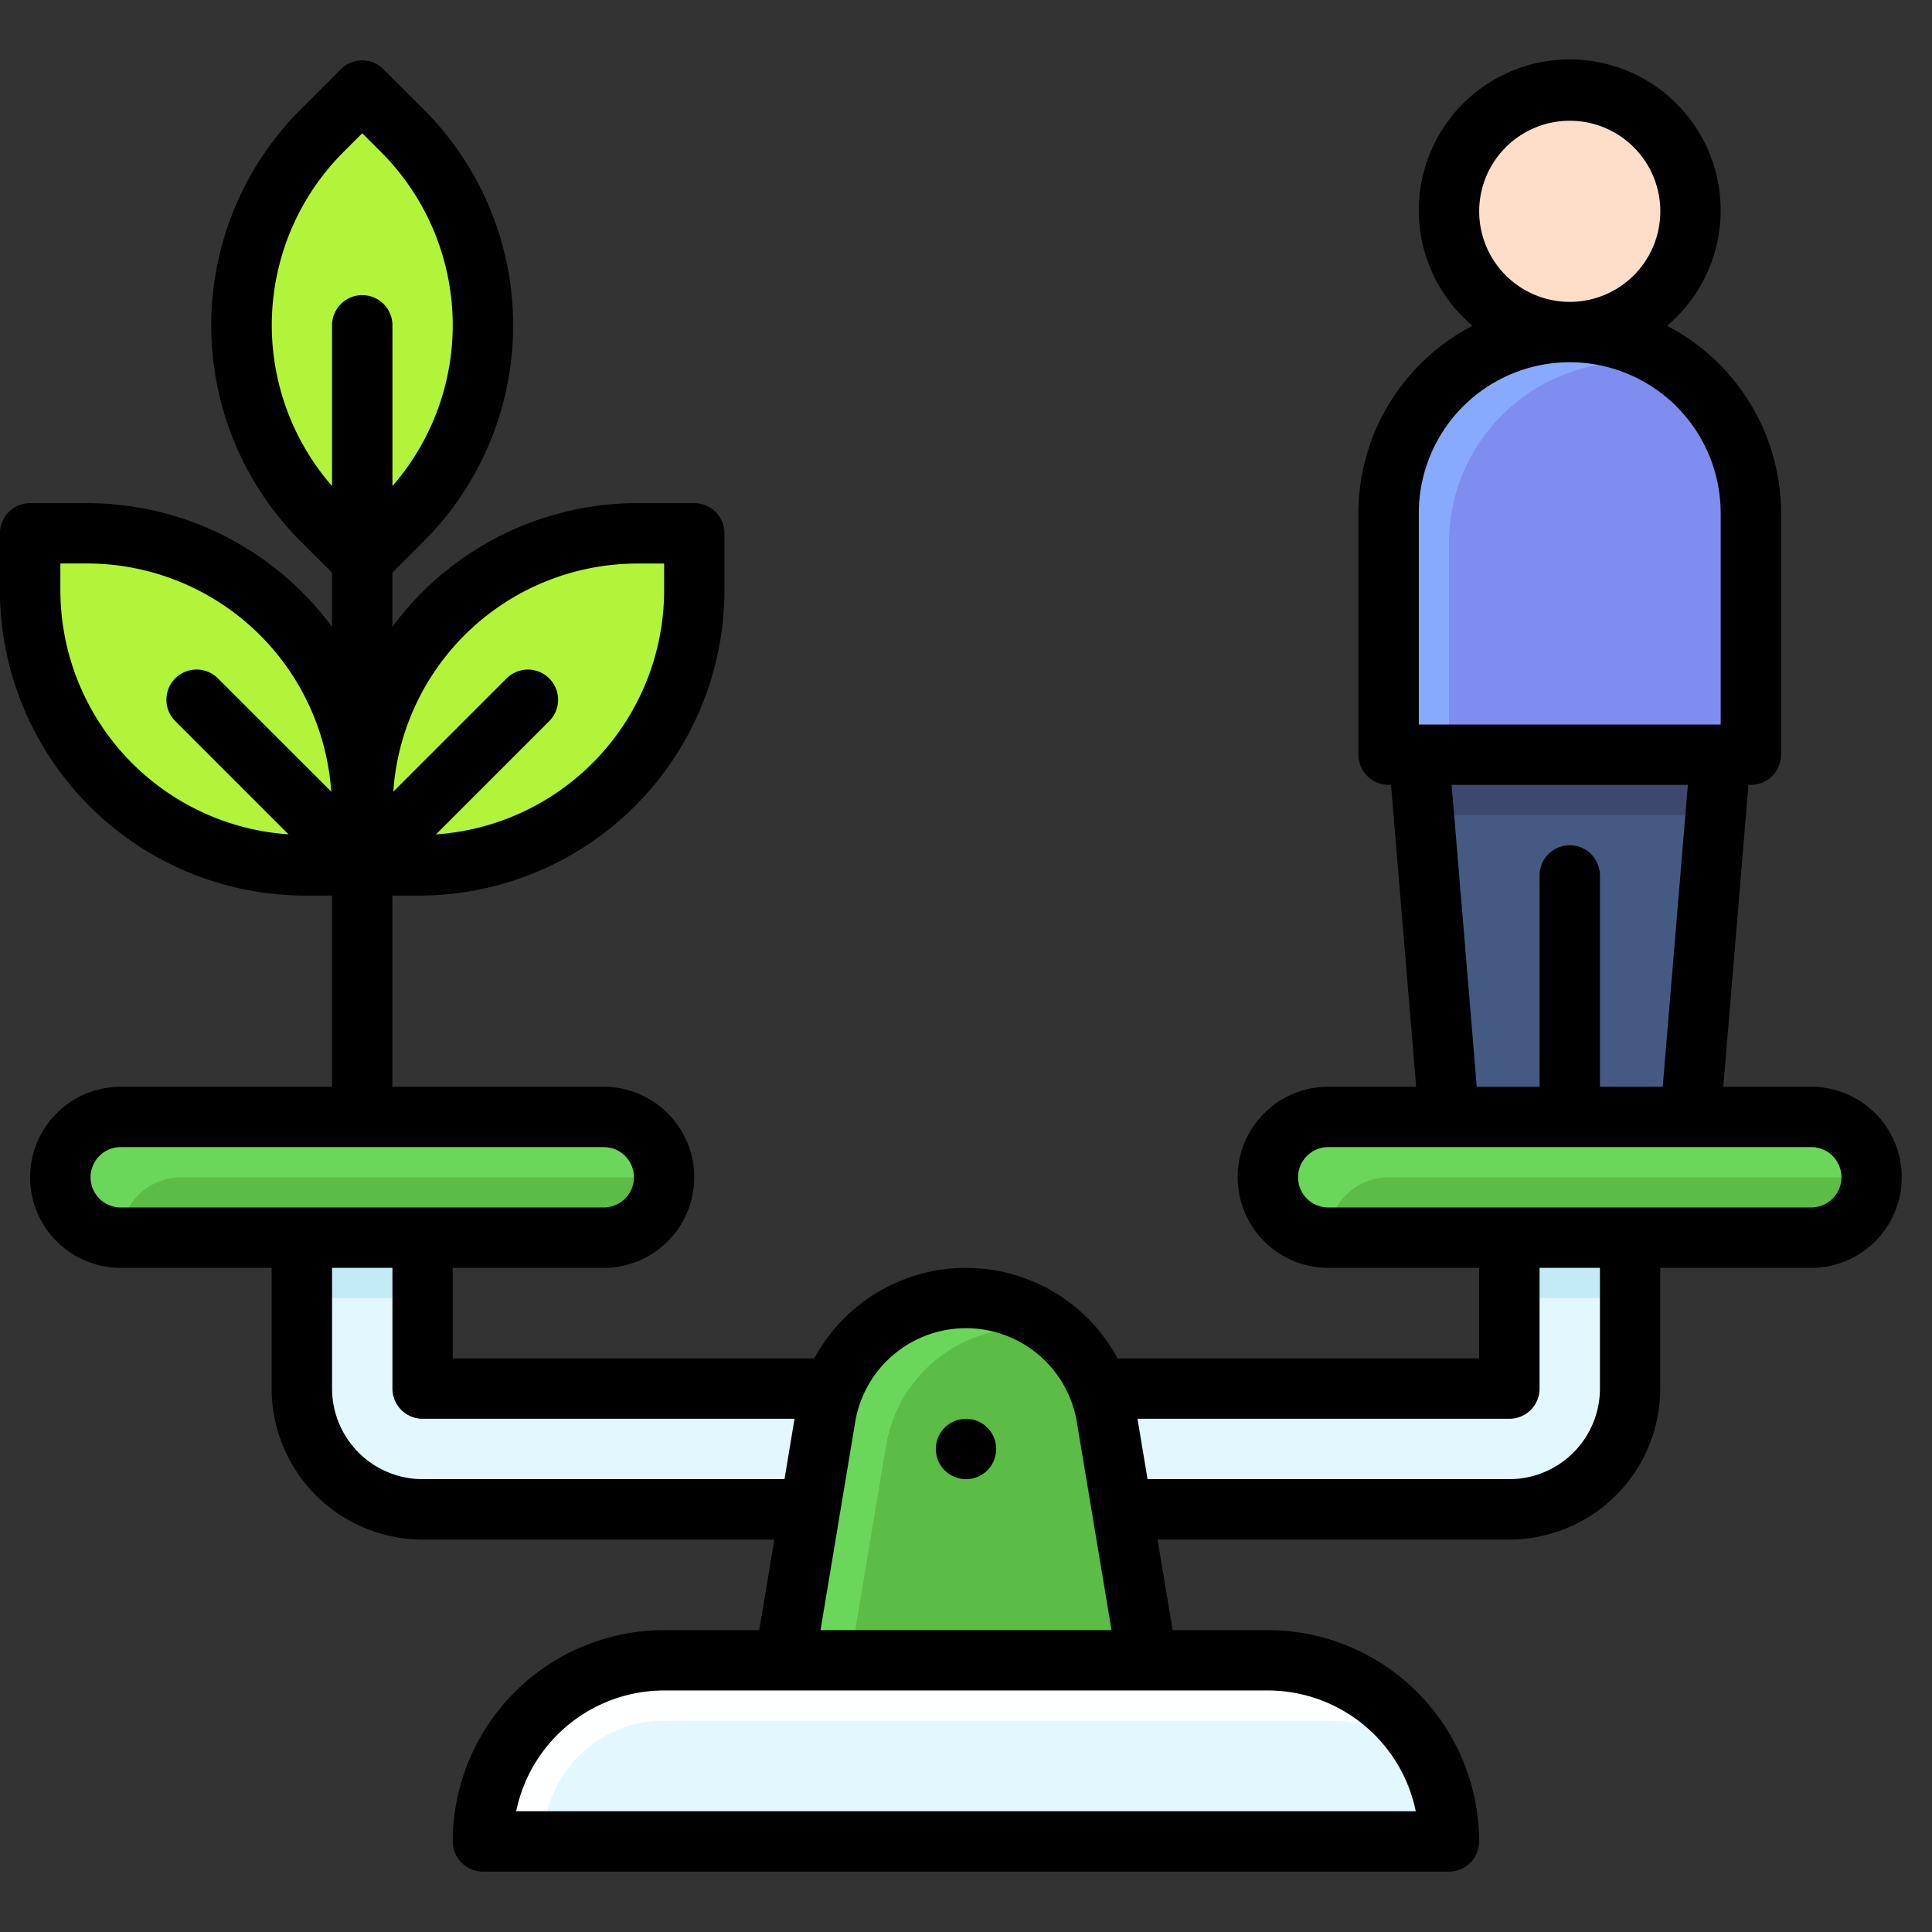<svg id="Filled_Expand" height="512" viewBox="0 0 64 64" width="512" xmlns="http://www.w3.org/2000/svg" data-name="Filled Expand"><rect x="0" y="0" width="64" height="64" fill="#333333" stroke="none"/><path d="m50 50h-36a4 4 0 0 1 -4-4v-5h4v5h36v-5h4v5a4 4 0 0 1 -4 4z" fill="#e3f7ff"/><path d="m10 41h4v2h-4z" fill="#c3ebf5"/><path d="m50 41h4v2h-4z" fill="#c3ebf5"/><path d="m56 37h-8l-1-12h10z" fill="#455a82"/><g fill="#b2f439"><path d="m21.109 17.667h1.891a0 0 0 0 1 0 0v1.891a9.109 9.109 0 0 1 -9.109 9.109h-1.891a0 0 0 0 1 0 0v-1.891a9.109 9.109 0 0 1 9.109-9.109z"/><path d="m1 17.667h1.891a9.109 9.109 0 0 1 9.109 9.109v1.891a0 0 0 0 1 0 0h-1.891a9.109 9.109 0 0 1 -9.109-9.109v-1.891a0 0 0 0 1 0 0z" transform="matrix(-1 0 0 -1 13 46.333)"/><path d="m15.609 5.278h1.891a0 0 0 0 1 0 0v1.891a9.109 9.109 0 0 1 -9.109 9.109h-1.891a0 0 0 0 1 0 0v-1.891a9.109 9.109 0 0 1 9.109-9.109z" transform="matrix(.707 -.707 .707 .707 -4.107 11.642)"/></g><path d="m22 55h20a6 6 0 0 1 6 6 0 0 0 0 1 0 0h-32a0 0 0 0 1 0 0 6 6 0 0 1 6-6z" fill="#feffff"/><path d="m47.119 57.881a5.963 5.963 0 0 0 -3.119-.881h-22a4 4 0 0 0 -4 4h30a5.963 5.963 0 0 0 -.881-3.119z" fill="#e3f7ff"/><rect fill="#6bd75a" height="4" rx="2" width="20" x="2" y="37"/><path d="m22 39h-16a2 2 0 0 0 -2 2h16a2 2 0 0 0 2-2z" fill="#5bbd45"/><path d="m32 43a4.722 4.722 0 0 1 4.658 3.946l1.342 8.054h-12l1.342-8.054a4.722 4.722 0 0 1 4.658-3.946z" fill="#6bd75a"/><path d="m38 55-1.342-8.054a4.71 4.71 0 0 0 -1.587-2.808 4.658 4.658 0 0 0 -5.728 3.808l-1.176 7.054z" fill="#5bbd45"/><path d="m58 25h-12v-8a6 6 0 0 1 6-6 6 6 0 0 1 6 6z" fill="#87aaff"/><path d="m58 25v-8a5.984 5.984 0 0 0 -2.371-4.77 5.986 5.986 0 0 0 -7.629 5.77v7z" fill="#7f8cf0"/><circle cx="52" cy="7" fill="#ffdec9" r="4"/><path d="m57 25h-10l.167 2h9.666z" fill="#3c486d"/><rect fill="#6bd75a" height="4" rx="2" width="20" x="42" y="37"/><path d="m62 39h-16a2 2 0 0 0 -2 2h16a2 2 0 0 0 2-2z" fill="#5bbd45"/><path d="m60 36h-2.913l.833-10h.08a1 1 0 0 0 1-1v-8a7.003 7.003 0 0 0 -3.779-6.208 5 5 0 1 0 -6.443 0 7.003 7.003 0 0 0 -3.779 6.208v8a1 1 0 0 0 1 1h.08l.833 10h-2.913a3 3 0 0 0 0 6h5v3h-11.976a5.708 5.708 0 0 0 -10.049 0h-11.976v-3h5a3 3 0 0 0 0-6h-7v-6.333h.891a10.121 10.121 0 0 0 10.109-10.109v-1.891a1 1 0 0 0 -1-1h-1.891a10.091 10.091 0 0 0 -8.109 4.099v-1.795l1.044-1.044a10.12 10.12 0 0 0 0-14.297l-1.337-1.337a.999.999 0 0 0 -1.414 0l-1.337 1.337a10.12 10.12 0 0 0 0 14.297l1.044 1.044v1.795a10.091 10.091 0 0 0 -8.109-4.099h-1.891a1 1 0 0 0 -1 1v1.891a10.121 10.121 0 0 0 10.109 10.109h.891v6.333h-7a3 3 0 0 0 0 6h5v4a5.006 5.006 0 0 0 5 5h11.653l-.5 3h-3.153a7.008 7.008 0 0 0 -7 7 1 1 0 0 0 1 1h32a1 1 0 0 0 1-1 7.008 7.008 0 0 0 -7-7h-3.153l-.5-3h11.653a5.006 5.006 0 0 0 5-5v-4h5a3 3 0 0 0 0-6zm-38.891-17.333h.891v.891a8.113 8.113 0 0 1 -7.558 8.082l3.765-3.765a1 1 0 0 0 -1.414-1.414l-3.765 3.765a8.113 8.113 0 0 1 8.082-7.558zm-13.902 3.793a1 1 0 0 0 -1.414 1.414l3.765 3.765a8.113 8.113 0 0 1 -7.558-8.082v-.891h.891a8.113 8.113 0 0 1 8.082 7.558zm44.793-18.46a3 3 0 1 1 -3 3 3.003 3.003 0 0 1 3-3zm-5 13a5 5 0 0 1 10 0v7h-10zm5 11a1 1 0 0 0 -1 1v7h-2.08l-.833-10h7.826l-.833 10h-2.08v-7a1 1 0 0 0 -1-1zm-23.671 19.109a3.722 3.722 0 0 1 7.343 0l1.149 6.891h-9.64zm-16.959-42.066.63-.63.63.63a8.114 8.114 0 0 1 .37 11.059v-5.325a1 1 0 0 0 -2 0v5.325a8.114 8.114 0 0 1 .37-11.059zm-7.37 34.956a1 1 0 0 1 0-2h16a1 1 0 0 1 0 2zm10 9a3.003 3.003 0 0 1 -3-3v-4h2v4a1 1 0 0 0 1 1h12.32l-.333 2zm28 7a5.008 5.008 0 0 1 4.899 4h-29.799a5.008 5.008 0 0 1 4.899-4zm11-10a3.003 3.003 0 0 1 -3 3h-11.986l-.333-2h12.319a1 1 0 0 0 1-1v-4h2zm7-6h-16a1 1 0 0 1 0-2h16a1 1 0 0 1 0 2z"/><circle cx="32" cy="48" r="1"/></svg>